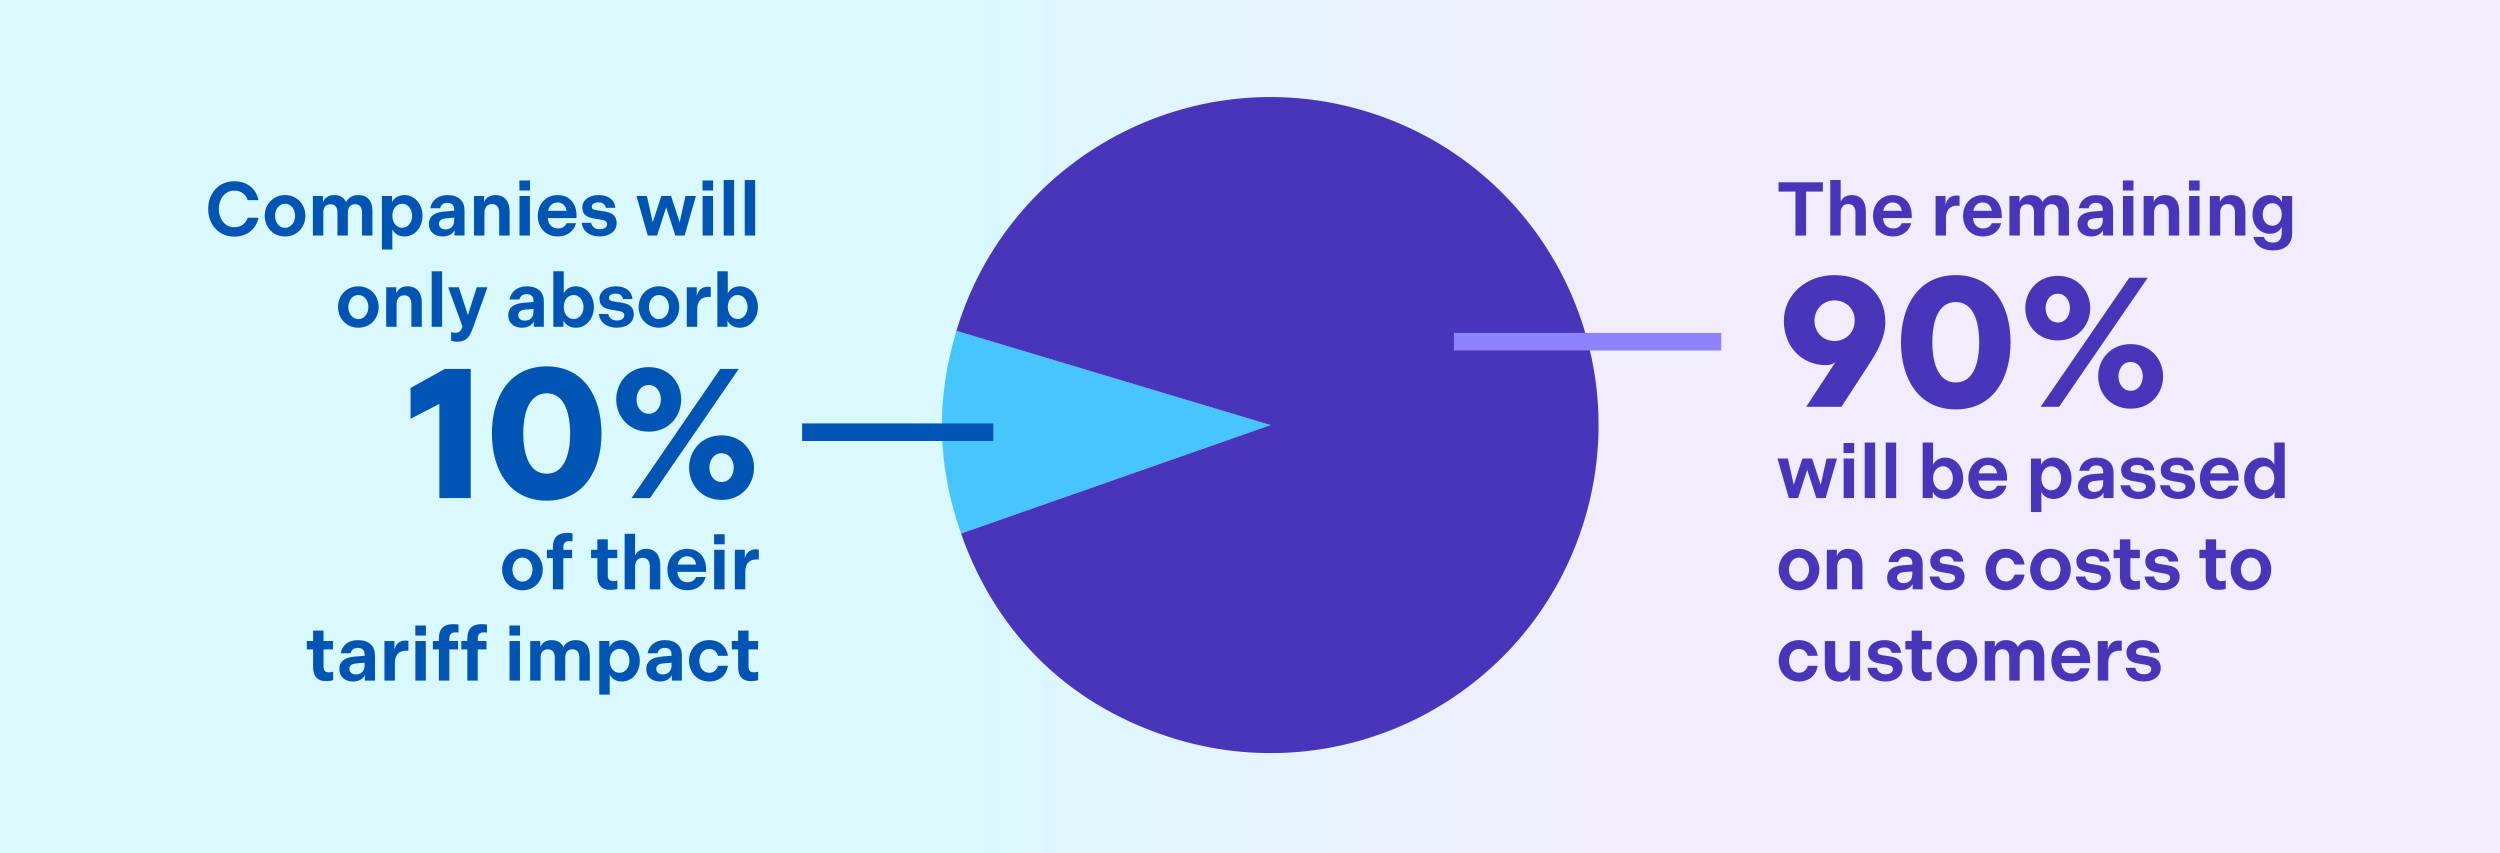 <?xml version="1.0" encoding="UTF-8"?>
<svg id="Layer_1" data-name="Layer 1" xmlns="http://www.w3.org/2000/svg" xmlns:xlink="http://www.w3.org/1999/xlink" viewBox="0 0 1138.529 388.593">
  <rect x="0" y="0" width="1138.529" height="388.593" fill="#333333" stroke="none"/>
  <defs>
    <style>
      .cls-1 {
        fill: #0054b4;
      }

      .cls-2 {
        fill: #4935ba;
      }

      .cls-3 {
        fill: url(#linear-gradient);
      }

      .cls-4 {
        fill: #47c5ff;
      }

      .cls-5 {
        stroke: #0054b4;
      }

      .cls-5, .cls-6 {
        fill: none;
        stroke-miterlimit: 10;
        stroke-width: 8px;
      }

      .cls-6 {
        stroke: #8d82ff;
      }
    </style>
    <linearGradient id="linear-gradient" x1="436.258" y1="194.338" x2="724.727" y2="194.338" gradientUnits="userSpaceOnUse">
      <stop offset="0" stop-color="#d9f8ff"/>
      <stop offset="1" stop-color="#f1edff"/>
    </linearGradient>
  </defs>
  <rect class="cls-3" y="0" width="1138.529" height="388.676"/>
  <g>
    <path class="cls-4" d="M578.62,193.589l-140.952,49.382c-10.909-31.138-11.583-60.677-2.106-92.281l143.059,42.899Z"/>
    <path class="cls-2" d="M578.62,193.589l-143.059-42.899c23.692-79.009,106.949-123.852,185.958-100.16,79.009,23.692,123.852,106.949,100.16,185.958-23.692,79.009-106.949,123.852-185.958,100.16-47.406-14.216-81.69-46.969-98.053-93.677l140.952-49.382Z"/>
  </g>
  <g>
    <path class="cls-1" d="M94.803,95.147c0-6.685,4.434-12.608,11.881-12.608,6.165,0,10.01,3.706,11.049,8.59h-4.918c-.866-2.321-2.667-4.33-6.097-4.33-4.468,0-7.066,3.949-7.066,8.348s2.599,8.348,7.066,8.348c3.43,0,5.231-2.009,6.097-4.33h4.918c-1.039,4.884-4.884,8.59-11.049,8.59-7.447,0-11.881-5.923-11.881-12.608Z"/>
    <path class="cls-1" d="M120.569,98.264c0-5.23,3.811-9.421,9.248-9.421s9.249,4.191,9.249,9.421-3.811,9.421-9.249,9.421-9.248-4.191-9.248-9.421ZM134.389,98.264c0-2.736-1.662-5.473-4.572-5.473s-4.572,2.736-4.572,5.473,1.663,5.508,4.572,5.508,4.572-2.771,4.572-5.508Z"/>
    <path class="cls-1" d="M142.491,89.258h4.572v2.84c.797-1.94,2.39-3.256,5.126-3.256,2.772,0,4.503,1.212,5.404,3.152,1.039-1.87,2.771-3.152,5.68-3.152,4.227,0,6.339,2.84,6.339,7.17v11.257h-4.745v-10.53c0-2.286-1.039-3.741-3.152-3.741s-3.29,1.385-3.29,3.845v10.426h-4.745v-10.53c0-2.286-1.005-3.741-3.152-3.741-2.113,0-3.291,1.385-3.291,3.845v10.426h-4.745v-18.012Z"/>
    <path class="cls-1" d="M178.544,89.258v2.84c.9-1.87,2.84-3.256,5.611-3.256,4.814,0,8.243,4.157,8.243,9.421s-3.394,9.421-8.209,9.421c-2.736,0-4.642-1.385-5.508-3.256v9.214h-4.745v-24.385h4.607ZM183.184,103.737c2.772,0,4.503-2.633,4.503-5.473s-1.731-5.473-4.503-5.473c-2.701,0-4.503,2.39-4.503,5.473s1.802,5.473,4.503,5.473Z"/>
    <path class="cls-1" d="M202.473,96.325l4.364-.346v-.658c0-1.801-1.004-2.944-3.082-2.944-1.905,0-3.083,1.074-3.291,2.459h-4.503c.555-3.568,3.533-5.992,7.794-5.992,5.091,0,7.793,2.702,7.793,6.789v11.638h-4.572v-2.459c-.692,1.559-2.667,2.875-5.368,2.875-3.811,0-6.269-2.217-6.269-5.646,0-3.533,2.459-5.369,7.135-5.715ZM202.889,104.464c2.425,0,3.948-1.524,3.948-4.122v-1.212l-3.429.277c-2.147.173-3.498.797-3.498,2.494,0,1.524,1.073,2.563,2.978,2.563Z"/>
    <path class="cls-1" d="M215.875,89.258h4.572v2.771c.831-1.94,2.494-3.187,5.195-3.187,4.261,0,6.443,2.979,6.443,7.413v11.015h-4.746v-10.391c0-2.286-.97-3.949-3.221-3.949-2.183,0-3.499,1.489-3.499,3.949v10.391h-4.745v-18.012Z"/>
    <path class="cls-1" d="M236.55,82.192h4.814v4.572h-4.814v-4.572ZM236.585,89.258h4.745v18.012h-4.745v-18.012Z"/>
    <path class="cls-1" d="M253.867,88.843c5.715,0,8.694,4.087,8.694,9.318v1.143h-13.093c.173,2.702,1.801,4.745,4.571,4.745,2.217,0,3.394-1.039,3.983-2.39h4.296c-.832,3.568-4.053,6.027-8.244,6.027-5.784,0-9.145-4.122-9.145-9.421,0-5.265,3.672-9.421,8.937-9.421ZM258.023,96.013c-.311-2.252-1.801-3.81-4.156-3.81-2.32,0-3.845,1.628-4.261,3.81h8.417Z"/>
    <path class="cls-1" d="M264.879,101.451h4.329c.347,1.732,1.628,2.944,3.914,2.944,2.078,0,3.36-.935,3.36-2.321,0-1.039-.693-1.697-2.391-1.974l-3.879-.658c-3.359-.554-5.022-2.078-5.022-4.953,0-3.36,3.014-5.646,7.447-5.646s7.273,2.182,7.585,5.785h-4.329c-.242-1.42-1.247-2.459-3.256-2.459-1.871,0-3.152.693-3.152,1.94,0,.97.589,1.351,2.078,1.593l3.914.624c3.603.554,5.334,2.251,5.334,5.265,0,3.776-3.359,6.096-7.689,6.096-4.606,0-7.724-2.321-8.243-6.235Z"/>
    <path class="cls-1" d="M294.592,89.258l2.668,11.985,3.913-11.985h4.434l3.914,11.985,2.668-11.985h4.745l-5.161,18.012h-4.226l-4.157-12.885-4.156,12.885h-4.226l-5.161-18.012h4.745Z"/>
    <path class="cls-1" d="M319.943,82.192h4.814v4.572h-4.814v-4.572ZM319.977,89.258h4.745v18.012h-4.745v-18.012Z"/>
    <path class="cls-1" d="M329.57,81.984h4.745v25.285h-4.745v-25.285Z"/>
    <path class="cls-1" d="M339.164,81.984h4.745v25.285h-4.745v-25.285Z"/>
    <path class="cls-1" d="M153.954,139.822c0-5.231,3.811-9.421,9.248-9.421s9.249,4.191,9.249,9.421-3.811,9.421-9.249,9.421-9.248-4.191-9.248-9.421ZM167.774,139.822c0-2.737-1.662-5.473-4.572-5.473s-4.572,2.736-4.572,5.473,1.663,5.507,4.572,5.507,4.572-2.771,4.572-5.507Z"/>
    <path class="cls-1" d="M175.876,130.817h4.572v2.771c.831-1.94,2.494-3.187,5.195-3.187,4.261,0,6.443,2.979,6.443,7.412v11.015h-4.746v-10.391c0-2.286-.97-3.949-3.221-3.949-2.183,0-3.499,1.489-3.499,3.949v10.391h-4.745v-18.012Z"/>
    <path class="cls-1" d="M196.586,123.543h4.745v25.285h-4.745v-25.285Z"/>
    <path class="cls-1" d="M205.451,155.201v-3.949c.589.242,1.281.312,1.974.312,1.836,0,2.563-1.004,3.118-2.563l.103-.242-6.547-17.942h4.85l4.156,12.677,4.019-12.677h4.849l-6.407,18.012-.243.624c-1.489,4.087-2.978,6.165-7.065,6.165-1.039,0-1.905-.138-2.806-.415Z"/>
    <path class="cls-1" d="M238.594,137.883l4.364-.346v-.658c0-1.801-1.004-2.944-3.082-2.944-1.905,0-3.083,1.074-3.291,2.459h-4.503c.555-3.568,3.533-5.992,7.794-5.992,5.091,0,7.793,2.702,7.793,6.789v11.638h-4.572v-2.459c-.692,1.559-2.667,2.875-5.368,2.875-3.811,0-6.269-2.217-6.269-5.646,0-3.533,2.459-5.369,7.135-5.715ZM239.01,146.023c2.425,0,3.948-1.524,3.948-4.122v-1.212l-3.429.277c-2.147.173-3.498.797-3.498,2.494,0,1.524,1.073,2.563,2.978,2.563Z"/>
    <path class="cls-1" d="M251.996,123.543h4.745v10.114c.866-1.871,2.772-3.256,5.508-3.256,4.814,0,8.209,4.156,8.209,9.421s-3.429,9.421-8.243,9.421c-2.772,0-4.711-1.386-5.611-3.256v2.84h-4.607v-25.285ZM261.244,145.295c2.772,0,4.503-2.633,4.503-5.473s-1.731-5.473-4.503-5.473c-2.701,0-4.503,2.39-4.503,5.473s1.802,5.473,4.503,5.473Z"/>
    <path class="cls-1" d="M272.705,143.009h4.33c.347,1.732,1.628,2.944,3.914,2.944,2.078,0,3.359-.935,3.359-2.321,0-1.039-.692-1.697-2.39-1.974l-3.88-.658c-3.359-.554-5.021-2.078-5.021-4.953,0-3.36,3.013-5.646,7.446-5.646s7.274,2.182,7.586,5.784h-4.33c-.242-1.42-1.247-2.459-3.256-2.459-1.87,0-3.151.693-3.151,1.94,0,.97.589,1.351,2.078,1.593l3.914.623c3.602.554,5.334,2.252,5.334,5.265,0,3.775-3.36,6.096-7.689,6.096-4.606,0-7.725-2.321-8.244-6.235Z"/>
    <path class="cls-1" d="M290.852,139.822c0-5.231,3.81-9.421,9.248-9.421s9.248,4.191,9.248,9.421-3.811,9.421-9.248,9.421-9.248-4.191-9.248-9.421ZM304.673,139.822c0-2.737-1.663-5.473-4.572-5.473s-4.572,2.736-4.572,5.473,1.662,5.507,4.572,5.507,4.572-2.771,4.572-5.507Z"/>
    <path class="cls-1" d="M312.774,130.817h4.537v4.053c.519-2.529,2.147-4.26,4.988-4.26.519,0,1.039.035,1.385.138v4.503c-.346-.035-.692-.035-1.143-.035-3.187,0-5.022,1.974-5.022,5.611v8.001h-4.745v-18.012Z"/>
    <path class="cls-1" d="M326.696,123.543h4.745v10.114c.866-1.871,2.771-3.256,5.507-3.256,4.815,0,8.21,4.156,8.21,9.421s-3.43,9.421-8.244,9.421c-2.771,0-4.711-1.386-5.611-3.256v2.84h-4.606v-25.285ZM335.944,145.295c2.771,0,4.503-2.633,4.503-5.473s-1.732-5.473-4.503-5.473c-2.702,0-4.503,2.39-4.503,5.473s1.801,5.473,4.503,5.473Z"/>
    <path class="cls-1" d="M200.09,183.904l-13.104,6.804v-14.028l15.54-8.652h11.844v58.8h-14.279v-42.924Z"/>
    <path class="cls-1" d="M224.029,197.428c0-16.716,8.065-30.576,24.948-30.576s24.948,13.86,24.948,30.576-8.065,30.576-24.948,30.576-24.948-13.86-24.948-30.576ZM259.645,197.428c0-9.996-2.939-18.312-10.668-18.312s-10.668,8.316-10.668,18.312,2.94,18.312,10.668,18.312,10.668-8.316,10.668-18.312Z"/>
    <path class="cls-1" d="M280.644,181.888c0-7.728,5.628-14.7,14.784-14.7s14.784,6.972,14.784,14.7-5.628,14.7-14.784,14.7-14.784-6.972-14.784-14.7ZM328.02,168.028h8.4l-40.404,58.8h-8.399l40.403-58.8ZM300.972,181.888c0-3.276-1.932-6.552-5.544-6.552s-5.544,3.276-5.544,6.552,1.932,6.552,5.544,6.552,5.544-3.276,5.544-6.552ZM313.824,212.968c0-7.728,5.629-14.7,14.784-14.7s14.784,6.972,14.784,14.7-5.628,14.7-14.784,14.7-14.784-6.972-14.784-14.7ZM334.152,212.968c0-3.276-1.932-6.552-5.544-6.552s-5.544,3.276-5.544,6.552,1.933,6.552,5.544,6.552,5.544-3.276,5.544-6.552Z"/>
    <path class="cls-1" d="M228.688,259.381c0-5.23,3.811-9.421,9.248-9.421s9.249,4.191,9.249,9.421-3.811,9.421-9.249,9.421-9.248-4.191-9.248-9.421ZM242.508,259.381c0-2.736-1.662-5.473-4.572-5.473s-4.572,2.736-4.572,5.473,1.663,5.508,4.572,5.508,4.572-2.771,4.572-5.508Z"/>
    <path class="cls-1" d="M251.789,254.185h-2.736v-3.81h2.736v-1.143c0-4.157,1.904-6.546,6.512-6.546,1.039,0,1.94.104,2.425.208v3.672c-.312-.069-.832-.139-1.49-.139-1.835,0-2.701.97-2.701,2.736v1.212h3.983v3.81h-3.983v14.201h-4.745v-14.201Z"/>
    <path class="cls-1" d="M272.048,262.29v-8.105h-2.875v-3.81h2.875v-4.745h4.745v4.745h4.33v3.81h-4.33v7.967c0,1.593.797,2.494,2.391,2.494.831,0,1.523-.139,1.974-.312v3.845c-.727.277-2.009.45-3.325.45-3.81,0-5.784-2.147-5.784-6.339Z"/>
    <path class="cls-1" d="M284.48,243.101h4.745v9.976c.728-1.905,2.494-3.117,5.022-3.117,4.261,0,6.443,2.944,6.443,7.378v11.049h-4.746v-10.426c0-2.252-.97-3.914-3.221-3.914-2.183,0-3.499,1.455-3.499,3.949v10.391h-4.745v-25.285Z"/>
    <path class="cls-1" d="M312.88,249.959c5.715,0,8.693,4.087,8.693,9.318v1.143h-13.093c.173,2.702,1.801,4.745,4.572,4.745,2.217,0,3.394-1.039,3.983-2.39h4.295c-.831,3.568-4.053,6.027-8.244,6.027-5.784,0-9.144-4.122-9.144-9.421,0-5.265,3.671-9.421,8.937-9.421ZM317.036,257.129c-.311-2.252-1.801-3.81-4.156-3.81-2.321,0-3.845,1.628-4.261,3.81h8.417Z"/>
    <path class="cls-1" d="M325.207,243.309h4.814v4.572h-4.814v-4.572ZM325.242,250.375h4.745v18.012h-4.745v-18.012Z"/>
    <path class="cls-1" d="M334.661,250.375h4.538v4.053c.519-2.528,2.147-4.26,4.987-4.26.519,0,1.039.035,1.386.138v4.503c-.347-.035-.692-.035-1.144-.035-3.187,0-5.022,1.974-5.022,5.611v8.001h-4.745v-18.012Z"/>
    <path class="cls-1" d="M142.595,303.849v-8.105h-2.875v-3.81h2.875v-4.745h4.745v4.745h4.329v3.81h-4.329v7.967c0,1.593.797,2.494,2.39,2.494.831,0,1.524-.139,1.975-.312v3.845c-.728.277-2.009.45-3.325.45-3.811,0-5.784-2.147-5.784-6.339Z"/>
    <path class="cls-1" d="M161.678,299l4.364-.346v-.658c0-1.801-1.005-2.944-3.083-2.944-1.905,0-3.083,1.074-3.29,2.459h-4.503c.554-3.568,3.532-5.992,7.793-5.992,5.092,0,7.794,2.702,7.794,6.789v11.638h-4.572v-2.459c-.693,1.559-2.667,2.875-5.369,2.875-3.811,0-6.269-2.217-6.269-5.646,0-3.533,2.459-5.369,7.136-5.715ZM162.093,307.139c2.425,0,3.949-1.524,3.949-4.122v-1.212l-3.43.277c-2.147.173-3.498.797-3.498,2.494,0,1.524,1.074,2.563,2.978,2.563Z"/>
    <path class="cls-1" d="M175.08,291.934h4.537v4.053c.519-2.528,2.147-4.26,4.988-4.26.519,0,1.039.035,1.385.138v4.503c-.346-.035-.692-.035-1.143-.035-3.187,0-5.022,1.974-5.022,5.611v8.001h-4.745v-18.012Z"/>
    <path class="cls-1" d="M189.14,284.867h4.814v4.572h-4.814v-4.572ZM189.174,291.934h4.745v18.012h-4.745v-18.012Z"/>
    <path class="cls-1" d="M199.876,295.744h-2.736v-3.81h2.736v-1.143c0-4.157,1.905-6.546,6.512-6.546,1.039,0,1.94.104,2.425.208v3.672c-.311-.069-.831-.139-1.489-.139-1.836,0-2.702.97-2.702,2.736v1.212h3.983v3.81h-3.983v14.201h-4.745v-14.201Z"/>
    <path class="cls-1" d="M212.828,295.744h-2.736v-3.81h2.736v-1.143c0-4.157,1.905-6.546,6.512-6.546,1.039,0,1.94.104,2.425.208v3.672c-.311-.069-.831-.139-1.489-.139-1.836,0-2.702.97-2.702,2.736v1.212h3.983v3.81h-3.983v14.201h-4.745v-14.201Z"/>
    <path class="cls-1" d="M232.013,284.867h4.814v4.572h-4.814v-4.572ZM232.048,291.934h4.745v18.012h-4.745v-18.012Z"/>
    <path class="cls-1" d="M241.467,291.934h4.572v2.84c.797-1.94,2.39-3.256,5.126-3.256,2.772,0,4.503,1.212,5.404,3.152,1.039-1.87,2.771-3.152,5.68-3.152,4.227,0,6.339,2.84,6.339,7.17v11.257h-4.745v-10.53c0-2.286-1.039-3.741-3.152-3.741s-3.29,1.385-3.29,3.845v10.426h-4.745v-10.53c0-2.286-1.005-3.741-3.152-3.741-2.113,0-3.291,1.385-3.291,3.845v10.426h-4.745v-18.012Z"/>
    <path class="cls-1" d="M277.52,291.934v2.84c.9-1.87,2.84-3.256,5.611-3.256,4.814,0,8.243,4.157,8.243,9.421s-3.394,9.421-8.209,9.421c-2.736,0-4.642-1.385-5.508-3.256v9.214h-4.745v-24.385h4.607ZM282.161,306.412c2.772,0,4.503-2.633,4.503-5.473s-1.731-5.473-4.503-5.473c-2.701,0-4.503,2.39-4.503,5.473s1.802,5.473,4.503,5.473Z"/>
    <path class="cls-1" d="M301.451,299l4.364-.346v-.658c0-1.801-1.005-2.944-3.083-2.944-1.905,0-3.083,1.074-3.29,2.459h-4.503c.554-3.568,3.532-5.992,7.793-5.992,5.092,0,7.794,2.702,7.794,6.789v11.638h-4.572v-2.459c-.693,1.559-2.667,2.875-5.369,2.875-3.811,0-6.269-2.217-6.269-5.646,0-3.533,2.459-5.369,7.136-5.715ZM301.866,307.139c2.425,0,3.949-1.524,3.949-4.122v-1.212l-3.43.277c-2.147.173-3.498.797-3.498,2.494,0,1.524,1.074,2.563,2.978,2.563Z"/>
    <path class="cls-1" d="M322.957,291.518c4.85,0,8.001,3.014,8.556,7.136h-4.538c-.519-1.767-1.801-3.117-3.983-3.117-2.909,0-4.503,2.563-4.503,5.403s1.594,5.438,4.503,5.438c2.183,0,3.464-1.385,3.983-3.152h4.538c-.555,4.122-3.706,7.135-8.556,7.135-5.611,0-9.179-4.33-9.179-9.421s3.567-9.421,9.179-9.421Z"/>
    <path class="cls-1" d="M336.15,303.849v-8.105h-2.875v-3.81h2.875v-4.745h4.745v4.745h4.33v3.81h-4.33v7.967c0,1.593.797,2.494,2.391,2.494.831,0,1.523-.139,1.974-.312v3.845c-.727.277-2.009.45-3.325.45-3.81,0-5.784-2.147-5.784-6.339Z"/>
  </g>
  <g>
    <path class="cls-2" d="M817.665,87.249h-7.689v-4.226h20.194v4.226h-7.655v20.02h-4.85v-20.02Z"/>
    <path class="cls-2" d="M833.525,81.984h4.745v9.976c.728-1.905,2.494-3.117,5.022-3.117,4.261,0,6.442,2.944,6.442,7.378v11.049h-4.745v-10.426c0-2.252-.97-3.914-3.222-3.914-2.182,0-3.498,1.455-3.498,3.949v10.391h-4.745v-25.285Z"/>
    <path class="cls-2" d="M861.924,88.843c5.715,0,8.693,4.087,8.693,9.318v1.143h-13.093c.173,2.702,1.801,4.745,4.572,4.745,2.217,0,3.394-1.039,3.983-2.39h4.295c-.831,3.568-4.053,6.027-8.244,6.027-5.784,0-9.144-4.122-9.144-9.421,0-5.265,3.671-9.421,8.937-9.421ZM866.081,96.013c-.311-2.252-1.802-3.81-4.156-3.81-2.321,0-3.845,1.628-4.261,3.81h8.417Z"/>
    <path class="cls-2" d="M881.49,89.258h4.537v4.053c.519-2.528,2.147-4.26,4.988-4.26.519,0,1.039.035,1.385.138v4.503c-.346-.035-.692-.035-1.143-.035-3.187,0-5.022,1.974-5.022,5.611v8.001h-4.745v-18.012Z"/>
    <path class="cls-2" d="M902.928,88.843c5.715,0,8.693,4.087,8.693,9.318v1.143h-13.093c.173,2.702,1.801,4.745,4.572,4.745,2.217,0,3.394-1.039,3.983-2.39h4.295c-.831,3.568-4.053,6.027-8.244,6.027-5.784,0-9.144-4.122-9.144-9.421,0-5.265,3.671-9.421,8.937-9.421ZM907.085,96.013c-.311-2.252-1.802-3.81-4.156-3.81-2.321,0-3.845,1.628-4.261,3.81h8.417Z"/>
    <path class="cls-2" d="M915.117,89.258h4.572v2.84c.797-1.94,2.39-3.256,5.126-3.256,2.772,0,4.503,1.212,5.404,3.152,1.039-1.87,2.771-3.152,5.68-3.152,4.227,0,6.339,2.84,6.339,7.17v11.257h-4.745v-10.53c0-2.286-1.039-3.741-3.152-3.741s-3.29,1.385-3.29,3.845v10.426h-4.745v-10.53c0-2.286-1.005-3.741-3.152-3.741-2.113,0-3.291,1.385-3.291,3.845v10.426h-4.745v-18.012Z"/>
    <path class="cls-2" d="M953.248,96.325l4.364-.346v-.658c0-1.801-1.005-2.944-3.083-2.944-1.905,0-3.083,1.074-3.29,2.459h-4.503c.554-3.568,3.532-5.992,7.793-5.992,5.092,0,7.794,2.702,7.794,6.789v11.638h-4.572v-2.459c-.693,1.559-2.667,2.875-5.369,2.875-3.811,0-6.269-2.217-6.269-5.646,0-3.533,2.459-5.369,7.136-5.715ZM953.663,104.464c2.425,0,3.949-1.524,3.949-4.122v-1.212l-3.43.277c-2.147.173-3.498.797-3.498,2.494,0,1.524,1.074,2.563,2.978,2.563Z"/>
    <path class="cls-2" d="M966.787,82.192h4.814v4.572h-4.814v-4.572ZM966.822,89.258h4.745v18.012h-4.745v-18.012Z"/>
    <path class="cls-2" d="M976.242,89.258h4.572v2.771c.831-1.94,2.493-3.187,5.195-3.187,4.261,0,6.442,2.979,6.442,7.413v11.015h-4.745v-10.391c0-2.286-.97-3.949-3.222-3.949-2.182,0-3.498,1.489-3.498,3.949v10.391h-4.745v-18.012Z"/>
    <path class="cls-2" d="M996.917,82.192h4.814v4.572h-4.814v-4.572ZM996.951,89.258h4.745v18.012h-4.745v-18.012Z"/>
    <path class="cls-2" d="M1006.371,89.258h4.572v2.771c.831-1.94,2.493-3.187,5.195-3.187,4.261,0,6.442,2.979,6.442,7.413v11.015h-4.745v-10.391c0-2.286-.97-3.949-3.222-3.949-2.182,0-3.498,1.489-3.498,3.949v10.391h-4.745v-18.012Z"/>
    <path class="cls-2" d="M1033.834,88.843c2.668,0,4.642,1.351,5.404,3.187v-2.771h4.641v17.007c0,5.057-3.463,7.793-8.729,7.793-4.814,0-8.174-2.321-8.937-6.165h4.814c.416,1.559,1.836,2.598,3.983,2.598,2.979,0,4.122-1.628,4.122-4.814v-2.459c-.589,1.766-2.632,3.256-5.3,3.256-4.71,0-8.001-3.672-8.001-8.798,0-5.161,3.291-8.833,8.001-8.833ZM1034.874,102.802c2.459,0,4.26-2.043,4.26-5.126,0-3.117-1.836-5.127-4.26-5.127-2.737,0-4.399,2.147-4.399,5.127,0,2.909,1.697,5.126,4.399,5.126Z"/>
    <path class="cls-2" d="M858.594,146.546c0,7.812-4.283,14.532-7.644,19.74l-12.348,18.984h-16.044l13.355-20.412c-1.176,1.008-2.603,1.428-4.452,1.428-10.668,0-19.067-8.232-19.067-20.16,0-12.096,10.416-20.832,22.932-20.832,13.944,0,23.268,8.736,23.268,21.252ZM826.338,146.042c0,5.04,3.612,9.24,9.156,9.24,5.292,0,9.156-4.032,9.156-9.324,0-5.46-4.032-9.156-9.324-9.156-5.04,0-8.988,4.116-8.988,9.24Z"/>
    <path class="cls-2" d="M865.734,155.87c0-16.716,8.063-30.576,24.948-30.576s24.947,13.86,24.947,30.576-8.063,30.576-24.947,30.576-24.948-13.86-24.948-30.576ZM901.35,155.87c0-9.996-2.94-18.312-10.668-18.312s-10.668,8.316-10.668,18.312,2.939,18.312,10.668,18.312,10.668-8.316,10.668-18.312Z"/>
    <path class="cls-2" d="M922.349,140.33c0-7.728,5.628-14.7,14.784-14.7s14.783,6.972,14.783,14.7-5.628,14.7-14.783,14.7-14.784-6.972-14.784-14.7ZM969.725,126.47h8.399l-40.403,58.8h-8.4l40.404-58.8ZM942.677,140.33c0-3.276-1.933-6.552-5.544-6.552s-5.544,3.276-5.544,6.552,1.932,6.552,5.544,6.552,5.544-3.276,5.544-6.552ZM955.529,171.41c0-7.728,5.628-14.7,14.784-14.7s14.783,6.972,14.783,14.7-5.628,14.7-14.783,14.7-14.784-6.972-14.784-14.7ZM975.857,171.41c0-3.276-1.933-6.552-5.544-6.552s-5.544,3.276-5.544,6.552,1.932,6.552,5.544,6.552,5.544-3.276,5.544-6.552Z"/>
    <path class="cls-2" d="M814.236,208.817l2.667,11.985,3.914-11.985h4.434l3.914,11.985,2.667-11.985h4.745l-5.161,18.012h-4.226l-4.156-12.885-4.156,12.885h-4.226l-5.161-18.012h4.745Z"/>
    <path class="cls-2" d="M839.586,201.751h4.814v4.572h-4.814v-4.572ZM839.621,208.817h4.745v18.012h-4.745v-18.012Z"/>
    <path class="cls-2" d="M849.213,201.543h4.745v25.285h-4.745v-25.285Z"/>
    <path class="cls-2" d="M858.806,201.543h4.745v25.285h-4.745v-25.285Z"/>
    <path class="cls-2" d="M875.602,201.543h4.745v10.114c.866-1.871,2.771-3.256,5.507-3.256,4.815,0,8.21,4.156,8.21,9.421s-3.43,9.421-8.244,9.421c-2.772,0-4.711-1.386-5.611-3.256v2.84h-4.606v-25.285ZM884.85,223.295c2.771,0,4.503-2.633,4.503-5.473s-1.732-5.473-4.503-5.473c-2.702,0-4.503,2.39-4.503,5.473s1.801,5.473,4.503,5.473Z"/>
    <path class="cls-2" d="M905.352,208.401c5.715,0,8.693,4.087,8.693,9.317v1.143h-13.093c.173,2.702,1.801,4.745,4.572,4.745,2.217,0,3.394-1.039,3.983-2.39h4.295c-.831,3.568-4.053,6.027-8.244,6.027-5.784,0-9.144-4.122-9.144-9.421,0-5.265,3.671-9.421,8.937-9.421ZM909.508,215.571c-.311-2.252-1.802-3.81-4.156-3.81-2.321,0-3.845,1.628-4.261,3.81h8.417Z"/>
    <path class="cls-2" d="M929.524,208.817v2.84c.9-1.871,2.84-3.256,5.611-3.256,4.814,0,8.244,4.156,8.244,9.421s-3.394,9.421-8.21,9.421c-2.736,0-4.641-1.386-5.507-3.256v9.214h-4.745v-24.385h4.606ZM934.166,223.295c2.771,0,4.503-2.633,4.503-5.473s-1.732-5.473-4.503-5.473c-2.702,0-4.503,2.39-4.503,5.473s1.801,5.473,4.503,5.473Z"/>
    <path class="cls-2" d="M953.455,215.883l4.364-.346v-.658c0-1.801-1.004-2.944-3.082-2.944-1.905,0-3.083,1.074-3.291,2.459h-4.503c.555-3.568,3.533-5.992,7.794-5.992,5.091,0,7.793,2.702,7.793,6.789v11.638h-4.572v-2.459c-.692,1.559-2.667,2.875-5.369,2.875-3.81,0-6.269-2.217-6.269-5.646,0-3.533,2.459-5.369,7.135-5.715ZM953.871,224.023c2.425,0,3.948-1.524,3.948-4.122v-1.212l-3.429.277c-2.147.173-3.498.797-3.498,2.494,0,1.524,1.073,2.563,2.978,2.563Z"/>
    <path class="cls-2" d="M965.678,221.009h4.33c.347,1.732,1.628,2.944,3.914,2.944,2.078,0,3.359-.935,3.359-2.321,0-1.039-.692-1.697-2.39-1.974l-3.88-.658c-3.359-.554-5.022-2.078-5.022-4.953,0-3.36,3.014-5.646,7.447-5.646s7.274,2.182,7.586,5.784h-4.33c-.242-1.42-1.247-2.459-3.256-2.459-1.87,0-3.151.693-3.151,1.94,0,.97.589,1.351,2.078,1.593l3.914.623c3.602.554,5.334,2.252,5.334,5.265,0,3.775-3.36,6.096-7.689,6.096-4.607,0-7.725-2.321-8.244-6.235Z"/>
    <path class="cls-2" d="M983.721,221.009h4.33c.347,1.732,1.628,2.944,3.914,2.944,2.078,0,3.359-.935,3.359-2.321,0-1.039-.692-1.697-2.39-1.974l-3.88-.658c-3.359-.554-5.022-2.078-5.022-4.953,0-3.36,3.014-5.646,7.447-5.646s7.274,2.182,7.586,5.784h-4.33c-.242-1.42-1.247-2.459-3.256-2.459-1.87,0-3.151.693-3.151,1.94,0,.97.589,1.351,2.078,1.593l3.914.623c3.602.554,5.334,2.252,5.334,5.265,0,3.775-3.36,6.096-7.689,6.096-4.607,0-7.725-2.321-8.244-6.235Z"/>
    <path class="cls-2" d="M1010.805,208.401c5.715,0,8.693,4.087,8.693,9.317v1.143h-13.093c.173,2.702,1.801,4.745,4.572,4.745,2.217,0,3.394-1.039,3.983-2.39h4.295c-.831,3.568-4.053,6.027-8.244,6.027-5.784,0-9.144-4.122-9.144-9.421,0-5.265,3.671-9.421,8.937-9.421ZM1014.962,215.571c-.311-2.252-1.802-3.81-4.156-3.81-2.321,0-3.845,1.628-4.261,3.81h8.417Z"/>
    <path class="cls-2" d="M1035.879,226.828v-2.84c-.866,1.87-2.84,3.256-5.611,3.256-4.814,0-8.243-4.157-8.243-9.421s3.394-9.421,8.209-9.421c2.736,0,4.676,1.385,5.507,3.256v-10.114h4.746v25.285h-4.607ZM1031.237,212.35c-2.771,0-4.503,2.633-4.503,5.473s1.732,5.473,4.503,5.473c2.702,0,4.503-2.39,4.503-5.473s-1.801-5.473-4.503-5.473Z"/>
    <path class="cls-2" d="M810.045,259.381c0-5.23,3.811-9.421,9.248-9.421s9.248,4.191,9.248,9.421-3.81,9.421-9.248,9.421-9.248-4.191-9.248-9.421ZM823.865,259.381c0-2.736-1.662-5.473-4.572-5.473s-4.572,2.736-4.572,5.473,1.663,5.508,4.572,5.508,4.572-2.771,4.572-5.508Z"/>
    <path class="cls-2" d="M831.966,250.375h4.572v2.771c.831-1.94,2.494-3.187,5.195-3.187,4.261,0,6.443,2.979,6.443,7.413v11.015h-4.746v-10.391c0-2.286-.97-3.949-3.221-3.949-2.183,0-3.499,1.489-3.499,3.949v10.391h-4.745v-18.012Z"/>
    <path class="cls-2" d="M866.53,257.441l4.364-.346v-.658c0-1.801-1.005-2.944-3.083-2.944-1.905,0-3.083,1.074-3.29,2.459h-4.503c.554-3.568,3.532-5.992,7.793-5.992,5.092,0,7.794,2.702,7.794,6.789v11.638h-4.572v-2.459c-.693,1.559-2.667,2.875-5.369,2.875-3.811,0-6.269-2.217-6.269-5.646,0-3.533,2.459-5.369,7.136-5.715ZM866.945,265.581c2.425,0,3.949-1.524,3.949-4.122v-1.212l-3.43.277c-2.147.173-3.498.797-3.498,2.494,0,1.524,1.074,2.563,2.978,2.563Z"/>
    <path class="cls-2" d="M878.754,262.567h4.329c.347,1.732,1.628,2.944,3.914,2.944,2.078,0,3.36-.935,3.36-2.321,0-1.039-.693-1.697-2.391-1.974l-3.879-.658c-3.36-.554-5.022-2.078-5.022-4.953,0-3.36,3.014-5.646,7.447-5.646s7.273,2.182,7.585,5.785h-4.329c-.242-1.42-1.247-2.459-3.256-2.459-1.871,0-3.152.693-3.152,1.94,0,.97.589,1.351,2.078,1.593l3.914.624c3.603.554,5.334,2.251,5.334,5.265,0,3.776-3.359,6.096-7.689,6.096-4.606,0-7.724-2.321-8.243-6.235Z"/>
    <path class="cls-2" d="M913.456,249.959c4.85,0,8.002,3.014,8.556,7.136h-4.537c-.519-1.767-1.802-3.117-3.983-3.117-2.91,0-4.503,2.563-4.503,5.403s1.593,5.438,4.503,5.438c2.182,0,3.464-1.385,3.983-3.152h4.537c-.554,4.122-3.706,7.135-8.556,7.135-5.611,0-9.179-4.33-9.179-9.421s3.567-9.421,9.179-9.421Z"/>
    <path class="cls-2" d="M924.571,259.381c0-5.23,3.81-9.421,9.248-9.421s9.248,4.191,9.248,9.421-3.811,9.421-9.248,9.421-9.248-4.191-9.248-9.421ZM938.391,259.381c0-2.736-1.663-5.473-4.572-5.473s-4.572,2.736-4.572,5.473,1.662,5.508,4.572,5.508,4.572-2.771,4.572-5.508Z"/>
    <path class="cls-2" d="M945.315,262.567h4.329c.347,1.732,1.628,2.944,3.914,2.944,2.078,0,3.36-.935,3.36-2.321,0-1.039-.693-1.697-2.391-1.974l-3.879-.658c-3.36-.554-5.022-2.078-5.022-4.953,0-3.36,3.014-5.646,7.447-5.646s7.273,2.182,7.585,5.785h-4.329c-.242-1.42-1.247-2.459-3.256-2.459-1.871,0-3.152.693-3.152,1.94,0,.97.589,1.351,2.078,1.593l3.914.624c3.603.554,5.334,2.251,5.334,5.265,0,3.776-3.359,6.096-7.689,6.096-4.606,0-7.724-2.321-8.243-6.235Z"/>
    <path class="cls-2" d="M965.437,262.29v-8.105h-2.875v-3.81h2.875v-4.745h4.745v4.745h4.329v3.81h-4.329v7.967c0,1.593.797,2.494,2.39,2.494.831,0,1.524-.139,1.975-.312v3.845c-.728.277-2.009.45-3.325.45-3.811,0-5.784-2.147-5.784-6.339Z"/>
    <path class="cls-2" d="M976.692,262.567h4.329c.347,1.732,1.628,2.944,3.914,2.944,2.078,0,3.36-.935,3.36-2.321,0-1.039-.693-1.697-2.391-1.974l-3.879-.658c-3.36-.554-5.022-2.078-5.022-4.953,0-3.36,3.014-5.646,7.447-5.646s7.273,2.182,7.585,5.785h-4.329c-.242-1.42-1.247-2.459-3.256-2.459-1.871,0-3.152.693-3.152,1.94,0,.97.589,1.351,2.078,1.593l3.914.624c3.603.554,5.334,2.251,5.334,5.265,0,3.776-3.359,6.096-7.689,6.096-4.606,0-7.724-2.321-8.243-6.235Z"/>
    <path class="cls-2" d="M1004.502,262.29v-8.105h-2.875v-3.81h2.875v-4.745h4.745v4.745h4.329v3.81h-4.329v7.967c0,1.593.797,2.494,2.39,2.494.831,0,1.524-.139,1.975-.312v3.845c-.728.277-2.009.45-3.325.45-3.811,0-5.784-2.147-5.784-6.339Z"/>
    <path class="cls-2" d="M1015.86,259.381c0-5.23,3.811-9.421,9.248-9.421s9.248,4.191,9.248,9.421-3.81,9.421-9.248,9.421-9.248-4.191-9.248-9.421ZM1029.68,259.381c0-2.736-1.662-5.473-4.572-5.473s-4.572,2.736-4.572,5.473,1.663,5.508,4.572,5.508,4.572-2.771,4.572-5.508Z"/>
    <path class="cls-2" d="M819.223,291.518c4.85,0,8.002,3.014,8.556,7.136h-4.537c-.519-1.767-1.802-3.117-3.983-3.117-2.91,0-4.503,2.563-4.503,5.403s1.593,5.438,4.503,5.438c2.182,0,3.464-1.385,3.983-3.152h4.537c-.554,4.122-3.706,7.135-8.556,7.135-5.611,0-9.179-4.33-9.179-9.421s3.567-9.421,9.179-9.421Z"/>
    <path class="cls-2" d="M831.031,291.934h4.746v10.426c0,2.286.9,3.949,3.151,3.949,2.183,0,3.464-1.49,3.464-3.949v-10.426h4.711v18.012h-4.503v-2.736c-.797,1.87-2.494,3.152-5.161,3.152-4.261,0-6.408-2.979-6.408-7.412v-11.015Z"/>
    <path class="cls-2" d="M850.46,304.126h4.33c.347,1.732,1.628,2.944,3.914,2.944,2.078,0,3.359-.935,3.359-2.321,0-1.039-.692-1.697-2.39-1.974l-3.88-.658c-3.359-.554-5.022-2.078-5.022-4.953,0-3.36,3.014-5.646,7.447-5.646s7.274,2.182,7.586,5.785h-4.33c-.242-1.42-1.247-2.459-3.256-2.459-1.87,0-3.151.693-3.151,1.94,0,.97.589,1.351,2.078,1.593l3.914.624c3.602.554,5.334,2.251,5.334,5.265,0,3.776-3.36,6.096-7.689,6.096-4.607,0-7.725-2.321-8.244-6.235Z"/>
    <path class="cls-2" d="M870.582,303.849v-8.105h-2.875v-3.81h2.875v-4.745h4.745v4.745h4.329v3.81h-4.329v7.967c0,1.593.797,2.494,2.39,2.494.831,0,1.524-.139,1.975-.312v3.845c-.728.277-2.009.45-3.325.45-3.811,0-5.784-2.147-5.784-6.339Z"/>
    <path class="cls-2" d="M881.94,300.939c0-5.23,3.811-9.421,9.248-9.421s9.248,4.191,9.248,9.421-3.81,9.421-9.248,9.421-9.248-4.191-9.248-9.421ZM895.76,300.939c0-2.736-1.662-5.473-4.572-5.473s-4.572,2.736-4.572,5.473,1.663,5.508,4.572,5.508,4.572-2.771,4.572-5.508Z"/>
    <path class="cls-2" d="M903.862,291.934h4.572v2.84c.797-1.94,2.39-3.256,5.126-3.256,2.772,0,4.503,1.212,5.404,3.152,1.039-1.87,2.771-3.152,5.68-3.152,4.227,0,6.339,2.84,6.339,7.17v11.257h-4.745v-10.53c0-2.286-1.039-3.741-3.152-3.741s-3.29,1.385-3.29,3.845v10.426h-4.745v-10.53c0-2.286-1.005-3.741-3.152-3.741-2.113,0-3.291,1.385-3.291,3.845v10.426h-4.745v-18.012Z"/>
    <path class="cls-2" d="M943.17,291.518c5.715,0,8.693,4.087,8.693,9.318v1.143h-13.093c.173,2.702,1.801,4.745,4.572,4.745,2.217,0,3.394-1.039,3.983-2.39h4.295c-.831,3.568-4.053,6.027-8.244,6.027-5.784,0-9.144-4.122-9.144-9.421,0-5.265,3.671-9.421,8.937-9.421ZM947.327,298.688c-.311-2.252-1.802-3.81-4.156-3.81-2.321,0-3.845,1.628-4.261,3.81h8.417Z"/>
    <path class="cls-2" d="M955.359,291.934h4.538v4.053c.519-2.528,2.147-4.26,4.987-4.26.519,0,1.039.035,1.386.138v4.503c-.347-.035-.693-.035-1.144-.035-3.187,0-5.022,1.974-5.022,5.611v8.001h-4.745v-18.012Z"/>
    <path class="cls-2" d="M968.103,304.126h4.33c.347,1.732,1.628,2.944,3.914,2.944,2.078,0,3.359-.935,3.359-2.321,0-1.039-.692-1.697-2.39-1.974l-3.88-.658c-3.359-.554-5.022-2.078-5.022-4.953,0-3.36,3.014-5.646,7.447-5.646s7.274,2.182,7.586,5.785h-4.33c-.242-1.42-1.247-2.459-3.256-2.459-1.87,0-3.151.693-3.151,1.94,0,.97.589,1.351,2.078,1.593l3.914.624c3.602.554,5.334,2.251,5.334,5.265,0,3.776-3.36,6.096-7.689,6.096-4.607,0-7.725-2.321-8.244-6.235Z"/>
  </g>
  <line class="cls-5" x1="365.29" y1="196.831" x2="452.375" y2="196.831"/>
  <line class="cls-6" x1="662.141" y1="155.616" x2="783.887" y2="155.616"/>
</svg>